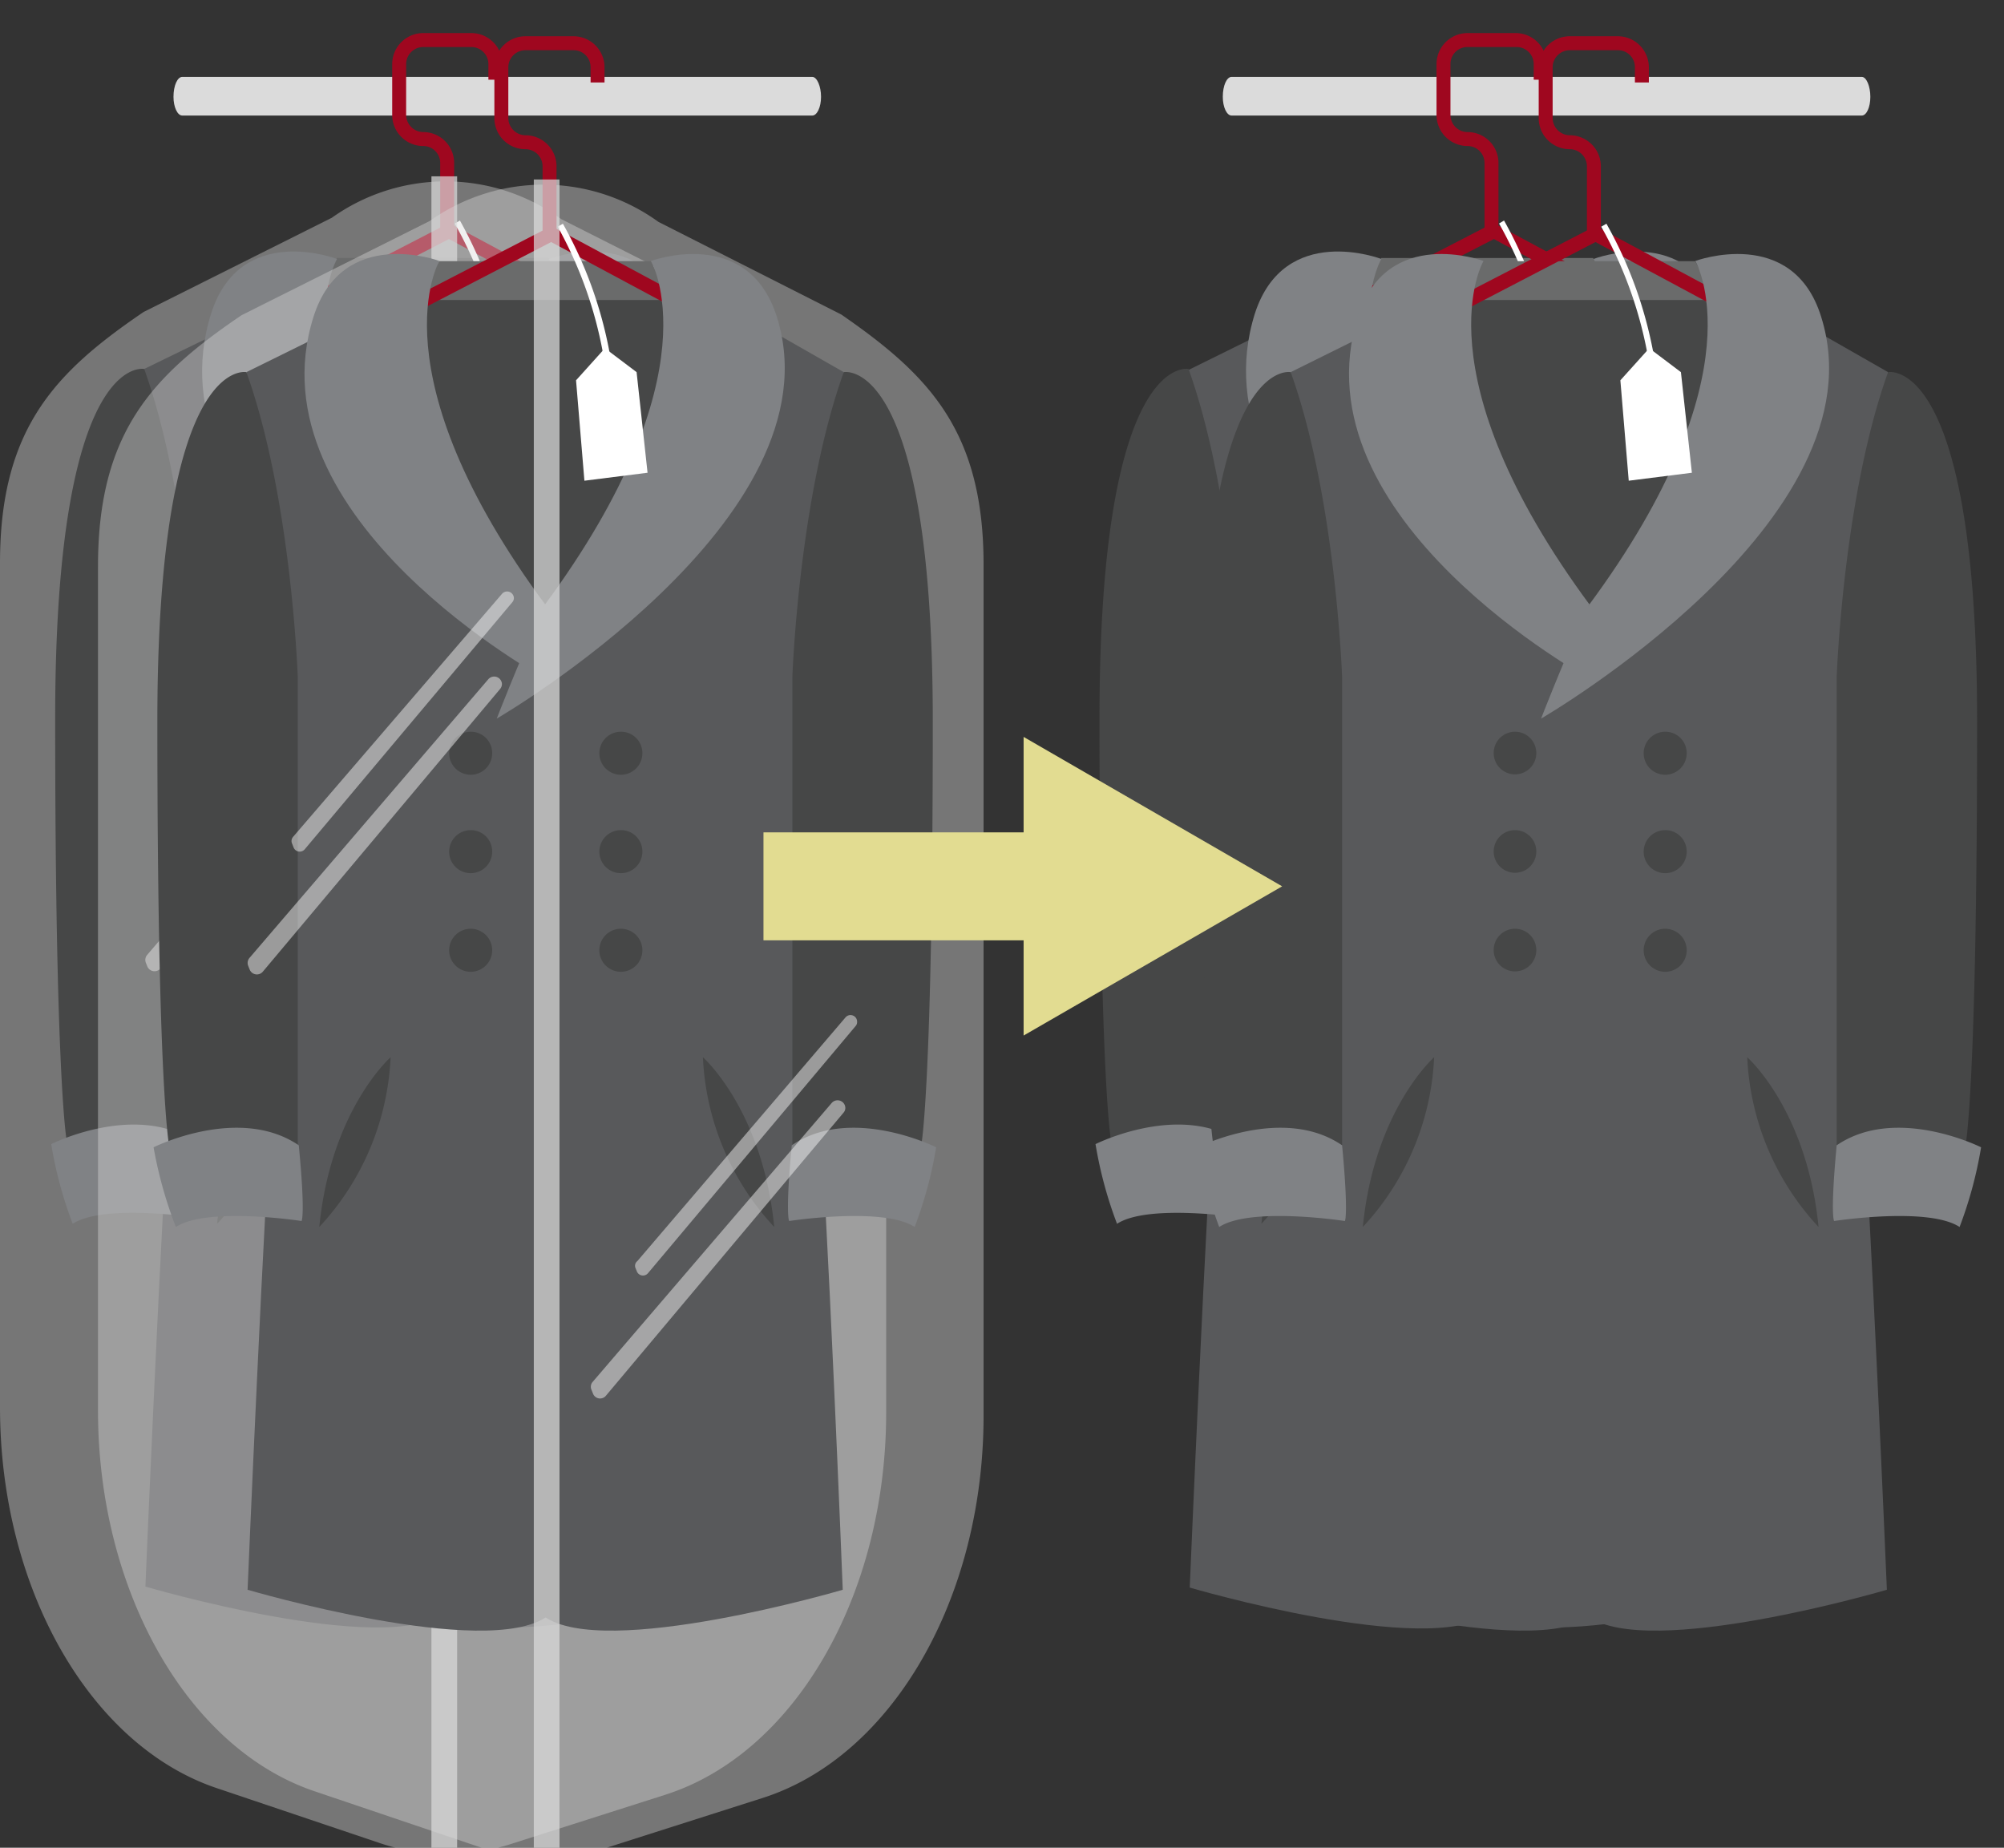 <svg xmlns="http://www.w3.org/2000/svg" viewBox="0 0 100.61 92.75"><rect x="0" y="0" width="100.61" height="92.75" fill="#333333" stroke="none"/><defs><style>.cls-1{isolation:isolate;}.cls-12,.cls-2,.cls-3{fill:#dbdbdb;}.cls-3{opacity:0.4;}.cls-4{fill:#6a6b6b;}.cls-5{fill:#464747;}.cls-6{fill:#9f071f;}.cls-7{fill:#58595b;}.cls-8{fill:#808285;}.cls-10,.cls-9{fill:#fff;}.cls-9{opacity:0.46;}.cls-11{fill:#45c8ff;}.cls-12{opacity:0.71;mix-blend-mode:multiply;}.cls-13{fill:none;}.cls-14{fill:#e2dc91;}</style></defs><g class="cls-1"><g id="Layer_1" data-name="Layer 1"><path class="cls-2" d="M9.15,5.8H40.78c.24,0,.44-.42.44-.94h0c0-.52-.2-1-.44-1H9.15c-.24,0-.44.43-.44,1h0C8.71,5.38,8.91,5.8,9.15,5.8Z"></path><path class="cls-2" d="M61.83,5.8H93.47c.24,0,.43-.42.43-.94h0c0-.52-.19-1-.43-1H61.83c-.24,0-.44.43-.44,1h0C61.39,5.38,61.59,5.8,61.83,5.8Z"></path><path class="cls-3" d="M16.66,10.93,7.21,15.66C2.8,18.66,0,21.49,0,28.26V70.64c0,9.07,4.51,17,10.92,19.13l8.19,2.76a10.55,10.55,0,0,0,6.64,0l7.65-2.44c6.49-2.07,11.09-10,11.09-19.19V28.18c0-6.73-2.76-9.53-7.14-12.55L28.18,11A9.85,9.85,0,0,0,16.66,10.93Z"></path><polygon class="cls-4" points="16.92 12.95 27.55 12.95 28.97 15.74 15.09 15.74 16.92 12.95"></polygon><polygon class="cls-5" points="16.92 14.9 28.04 14.9 30.9 19.56 21.48 33.37 12.69 24.25 13.67 15.61 16.92 14.9"></polygon><path class="cls-6" d="M22.8,11.6h-.7V8.18a.85.85,0,0,0-.85-.85,1.56,1.56,0,0,1-1.56-1.56V3.22a1.56,1.56,0,0,1,1.56-1.56h2.41a1.56,1.56,0,0,1,1.56,1.56V4h-.7V3.22a.86.86,0,0,0-.86-.86H21.25a.86.86,0,0,0-.86.86V5.77a.87.87,0,0,0,.86.86A1.55,1.55,0,0,1,22.8,8.18Z"></path><path class="cls-6" d="M7.24,19.85a.34.34,0,0,1-.31-.19.35.35,0,0,1,.15-.47l15.3-7.91a.35.35,0,0,1,.33,0l14.71,7.9a.36.36,0,0,1,.14.48.35.35,0,0,1-.47.14L22.54,12,7.4,19.81A.32.32,0,0,1,7.24,19.85Z"></path><path class="cls-7" d="M14.47,15,7.24,18.52S9.15,46.3,8.63,53.35,7.3,79.64,7.3,79.64s12,3.53,15,1.33c0-14.25,0-50.69,0-50.69l-5.1-6.14Z"></path><path class="cls-8" d="M16.92,13s-3.32,5.58,5.39,17.33V34S7.39,25.89,10.6,15.74C12.06,11.13,16.92,13,16.92,13Z"></path><path class="cls-5" d="M7.24,18.52s-4.47-.93-4.47,17.53.59,21.28.59,21.28a9.38,9.38,0,0,1,6.46,0V33.84S9.51,24.85,7.24,18.52Z"></path><path class="cls-8" d="M2.57,57.43s4.26-2.14,7.25-.1c.33,3.51.14,3.8.14,3.8s-4.74-.73-6.31.3A20.7,20.7,0,0,1,2.57,57.43Z"></path><path class="cls-7" d="M31,15l6.26,3.57S35.32,46.3,35.84,53.35s1.33,26.29,1.33,26.29-12,3.53-15,1.33c0-14.25,0-50.69,0-50.69L28,23.53Z"></path><path class="cls-8" d="M27.55,13s3.32,5.58-5.39,17.33c-1.49,3.38-2.35,5.63-2.35,5.63s17.26-10,14.05-20.17C32.41,11.13,27.55,13,27.55,13Z"></path><path class="cls-5" d="M37.23,18.52s4.47-.93,4.47,17.53-.59,21.28-.59,21.28a9.38,9.38,0,0,0-6.46,0V33.84S35,24.85,37.23,18.52Z"></path><path class="cls-8" d="M41.89,57.43s-4.26-2.14-7.24-.1c-.33,3.51-.14,3.8-.14,3.8s4.74-.73,6.31.3A20.44,20.44,0,0,0,41.89,57.43Z"></path><path class="cls-5" d="M14.48,52.91s-3,2.64-3.58,8.52A13.37,13.37,0,0,0,14.48,52.91Z"></path><path class="cls-5" d="M30.16,52.91s3,2.64,3.58,8.52A13.37,13.37,0,0,1,30.16,52.91Z"></path><path class="cls-5" d="M19.57,37.64a1.07,1.07,0,1,1-1.07-1.07A1.07,1.07,0,0,1,19.57,37.64Z"></path><path class="cls-5" d="M27.11,37.64A1.07,1.07,0,1,1,26,36.57,1.07,1.07,0,0,1,27.11,37.64Z"></path><path class="cls-5" d="M19.57,42.59a1.07,1.07,0,1,1-1.07-1.08A1.07,1.07,0,0,1,19.57,42.59Z"></path><path class="cls-5" d="M27.11,42.59A1.07,1.07,0,1,1,26,41.51,1.07,1.07,0,0,1,27.11,42.59Z"></path><path class="cls-5" d="M19.57,47.53a1.07,1.07,0,1,1-1.07-1.07A1.07,1.07,0,0,1,19.57,47.53Z"></path><path class="cls-5" d="M27.11,47.53A1.07,1.07,0,1,1,26,46.46,1.07,1.07,0,0,1,27.11,47.53Z"></path><path class="cls-9" d="M7.39,47.93l12-14a.38.38,0,0,1,.67.25h0a.38.38,0,0,1-.09.25L8.05,48.62a.39.39,0,0,1-.65-.1l-.08-.2A.39.39,0,0,1,7.39,47.93Z"></path><path class="cls-9" d="M9.59,41.86,20.08,29.64a.34.34,0,0,1,.59.22h0a.32.32,0,0,1-.08.21L10.17,42.47a.34.34,0,0,1-.57-.09l-.07-.18A.35.35,0,0,1,9.59,41.86Z"></path><path class="cls-9" d="M24.62,69.2l12-14a.38.38,0,0,1,.67.25h0a.36.36,0,0,1-.09.24L25.29,69.9a.38.38,0,0,1-.65-.11l-.08-.19A.39.39,0,0,1,24.62,69.2Z"></path><path class="cls-9" d="M26.82,63.14,37.31,50.92a.33.33,0,0,1,.59.22h0a.34.34,0,0,1-.08.21L27.4,63.74a.32.32,0,0,1-.56-.09l-.07-.17A.32.32,0,0,1,26.82,63.14Z"></path><path class="cls-10" d="M25.14,17.55a20.72,20.72,0,0,0-2.31-6.33l.26-.15a21.39,21.39,0,0,1,2.34,6.45Z"></path><polygon class="cls-11" points="25.24 17.32 23.79 18.93 24.21 23.97 27.38 23.57 26.83 18.52 25.24 17.32"></polygon><rect class="cls-12" x="21.66" y="8.85" width="1.29" height="83.91"></rect><path class="cls-3" d="M21.58,11.09l-9.45,4.73c-4.42,3-7.21,5.83-7.21,12.6V70.8c0,9.07,4.51,17,10.92,19.13L24,92.69a10.55,10.55,0,0,0,6.64,0l7.65-2.44c6.49-2.07,11.09-10,11.09-19.19V28.34c0-6.73-2.77-9.53-7.14-12.55l-9.18-4.65A9.85,9.85,0,0,0,21.58,11.09Z"></path><polygon class="cls-4" points="22.05 13.11 32.68 13.11 34.1 15.9 20.22 15.9 22.05 13.11"></polygon><polygon class="cls-5" points="22.05 15.06 33.17 15.06 36.03 19.72 26.61 33.53 17.82 24.41 18.8 15.77 22.05 15.06"></polygon><path class="cls-6" d="M27.94,11.75h-.7V8.34a.86.86,0,0,0-.86-.85,1.56,1.56,0,0,1-1.56-1.56V3.38a1.56,1.56,0,0,1,1.56-1.56H28.8a1.56,1.56,0,0,1,1.55,1.56v.76h-.7V3.38a.85.85,0,0,0-.85-.86H26.38a.86.86,0,0,0-.86.86V5.93a.87.87,0,0,0,.86.86,1.56,1.56,0,0,1,1.56,1.55Z"></path><path class="cls-6" d="M12.37,20a.35.35,0,0,1-.31-.19.35.35,0,0,1,.15-.47l15.31-7.91a.33.33,0,0,1,.32,0l14.71,7.9a.35.35,0,0,1-.33.62L27.67,12.15,12.53,20A.29.29,0,0,1,12.37,20Z"></path><path class="cls-7" d="M19.61,15.11l-7.24,3.57s1.91,27.77,1.39,34.83S12.43,79.8,12.43,79.8s12,3.53,15.05,1.33c0-14.25,0-50.69,0-50.69l-5.1-6.14Z"></path><path class="cls-8" d="M22.06,13.1s-3.33,5.59,5.38,17.34v3.67S12.53,26.05,15.74,15.9C17.2,11.29,22.06,13.1,22.06,13.1Z"></path><path class="cls-5" d="M12.37,18.68S7.9,17.75,7.9,36.21s.59,21.28.59,21.28a9.39,9.39,0,0,1,6.46,0V34S14.64,25,12.37,18.68Z"></path><path class="cls-8" d="M7.71,57.59S12,55.45,15,57.49c.34,3.51.14,3.8.14,3.8s-4.74-.73-6.31.3A21.21,21.21,0,0,1,7.71,57.59Z"></path><path class="cls-7" d="M36.11,15.11l6.25,3.57S40.45,46.45,41,53.51,42.31,79.8,42.31,79.8s-12,3.53-15,1.33c0-14.25,0-50.69,0-50.69l5.84-6.75Z"></path><path class="cls-8" d="M32.68,13.1S36,18.69,27.29,30.44c-1.49,3.38-2.35,5.63-2.35,5.63S42.21,26.05,39,15.9C37.54,11.29,32.68,13.1,32.68,13.1Z"></path><path class="cls-5" d="M42.36,18.68s4.47-.93,4.47,17.53-.58,21.28-.58,21.28a9.42,9.42,0,0,0-6.47,0V34S40.09,25,42.36,18.68Z"></path><path class="cls-8" d="M47,57.59s-4.26-2.14-7.25-.1c-.33,3.51-.13,3.8-.13,3.8s4.74-.73,6.3.3A20.7,20.7,0,0,0,47,57.59Z"></path><path class="cls-5" d="M19.61,53.07s-3,2.64-3.58,8.52A13.37,13.37,0,0,0,19.61,53.07Z"></path><path class="cls-5" d="M35.29,53.07s3,2.64,3.58,8.52A13.37,13.37,0,0,1,35.29,53.07Z"></path><path class="cls-5" d="M24.71,37.8a1.08,1.08,0,1,1-1.08-1.07A1.07,1.07,0,0,1,24.71,37.8Z"></path><path class="cls-5" d="M32.25,37.8a1.08,1.08,0,1,1-1.08-1.07A1.07,1.07,0,0,1,32.25,37.8Z"></path><path class="cls-5" d="M24.71,42.75a1.08,1.08,0,1,1-1.08-1.08A1.07,1.07,0,0,1,24.71,42.75Z"></path><path class="cls-5" d="M32.25,42.75a1.08,1.08,0,1,1-1.08-1.08A1.07,1.07,0,0,1,32.25,42.75Z"></path><path class="cls-5" d="M24.71,47.69a1.08,1.08,0,1,1-1.08-1.07A1.08,1.08,0,0,1,24.71,47.69Z"></path><path class="cls-5" d="M32.25,47.69a1.08,1.08,0,1,1-1.08-1.07A1.08,1.08,0,0,1,32.25,47.69Z"></path><path class="cls-9" d="M12.52,48.09l12-14a.39.39,0,0,1,.68.25h0a.39.39,0,0,1-.09.24L13.19,48.78a.39.39,0,0,1-.65-.1l-.08-.2A.39.39,0,0,1,12.52,48.09Z"></path><path class="cls-9" d="M14.72,42,25.21,29.8a.34.34,0,0,1,.59.22h0a.32.32,0,0,1-.08.21L15.3,42.63a.33.33,0,0,1-.56-.09l-.07-.18A.32.32,0,0,1,14.72,42Z"></path><path class="cls-9" d="M29.76,69.36l12-14a.39.39,0,0,1,.68.25h0a.36.36,0,0,1-.09.24L30.42,70.06a.38.38,0,0,1-.65-.11l-.08-.2A.37.37,0,0,1,29.76,69.36Z"></path><path class="cls-9" d="M32,63.3,42.44,51.08a.33.33,0,0,1,.59.22h0a.29.29,0,0,1-.08.21L32.54,63.9a.33.33,0,0,1-.57-.09l-.07-.17A.3.3,0,0,1,32,63.3Z"></path><path class="cls-10" d="M30.27,17.71A20.72,20.72,0,0,0,28,11.38l.26-.15a21.1,21.1,0,0,1,2.34,6.45Z"></path><polygon class="cls-10" points="30.37 17.48 28.92 19.09 29.34 24.13 32.51 23.73 31.96 18.68 30.37 17.48"></polygon><rect class="cls-12" x="26.8" y="9.01" width="1.29" height="83.91"></rect><polygon class="cls-4" points="69.35 12.95 79.98 12.95 81.4 15.74 67.52 15.74 69.35 12.95"></polygon><polygon class="cls-5" points="69.35 14.9 80.47 14.9 83.33 19.56 73.91 33.37 65.12 24.25 66.1 15.61 69.35 14.9"></polygon><path class="cls-6" d="M75.23,11.6h-.7V8.18a.85.85,0,0,0-.85-.85,1.56,1.56,0,0,1-1.56-1.56V3.22a1.56,1.56,0,0,1,1.56-1.56h2.41a1.56,1.56,0,0,1,1.56,1.56V4H77V3.22a.86.86,0,0,0-.86-.86H73.68a.85.85,0,0,0-.86.86V5.77a.86.86,0,0,0,.86.86,1.55,1.55,0,0,1,1.55,1.55Z"></path><path class="cls-6" d="M59.67,19.85a.35.35,0,0,1-.16-.66l15.3-7.91a.35.35,0,0,1,.33,0l14.71,7.9a.36.36,0,0,1,.14.48.35.35,0,0,1-.47.14L75,12,59.83,19.81A.32.32,0,0,1,59.67,19.85Z"></path><path class="cls-7" d="M66.9,15l-7.23,3.57s1.91,27.78,1.39,34.83-1.33,26.29-1.33,26.29,12,3.53,15,1.33c0-14.25,0-50.69,0-50.69l-5.1-6.14Z"></path><path class="cls-8" d="M69.35,13S66,18.53,74.74,30.28V34S59.82,25.89,63,15.74C64.49,11.13,69.35,13,69.35,13Z"></path><path class="cls-5" d="M59.67,18.52s-4.47-.93-4.47,17.53.59,21.28.59,21.28a9.38,9.38,0,0,1,6.46,0V33.84S61.94,24.85,59.67,18.52Z"></path><path class="cls-8" d="M55,57.43s4.26-2.14,7.25-.1c.33,3.51.14,3.8.14,3.8s-4.74-.73-6.31.3A20.7,20.7,0,0,1,55,57.43Z"></path><path class="cls-7" d="M83.4,15l6.26,3.57S87.75,46.3,88.27,53.35,89.6,79.64,89.6,79.64s-12,3.53-15,1.33c0-14.25,0-50.69,0-50.69l5.84-6.75Z"></path><path class="cls-8" d="M80,13s3.32,5.58-5.39,17.33c-1.49,3.38-2.35,5.63-2.35,5.63s17.26-10,14.05-20.17C84.84,11.13,80,13,80,13Z"></path><path class="cls-5" d="M89.66,18.52s4.47-.93,4.47,17.53-.59,21.28-.59,21.28a9.38,9.38,0,0,0-6.46,0V33.84S87.39,24.85,89.66,18.52Z"></path><path class="cls-8" d="M94.32,57.43s-4.26-2.14-7.24-.1c-.33,3.51-.14,3.8-.14,3.8s4.74-.73,6.31.3A21.21,21.21,0,0,0,94.32,57.43Z"></path><path class="cls-5" d="M66.91,52.91s-3,2.64-3.58,8.52A13.37,13.37,0,0,0,66.91,52.91Z"></path><path class="cls-5" d="M82.59,52.91s3,2.64,3.58,8.52A13.37,13.37,0,0,1,82.59,52.91Z"></path><path class="cls-5" d="M72,37.64a1.07,1.07,0,1,1-1.07-1.07A1.07,1.07,0,0,1,72,37.64Z"></path><path class="cls-5" d="M79.54,37.64a1.07,1.07,0,1,1-1.07-1.07A1.07,1.07,0,0,1,79.54,37.64Z"></path><path class="cls-5" d="M72,42.59a1.07,1.07,0,1,1-1.07-1.08A1.07,1.07,0,0,1,72,42.59Z"></path><path class="cls-5" d="M79.54,42.59a1.07,1.07,0,1,1-1.07-1.08A1.07,1.07,0,0,1,79.54,42.59Z"></path><path class="cls-5" d="M72,47.53a1.07,1.07,0,1,1-1.07-1.07A1.07,1.07,0,0,1,72,47.53Z"></path><path class="cls-5" d="M79.54,47.53a1.07,1.07,0,1,1-1.07-1.07A1.07,1.07,0,0,1,79.54,47.53Z"></path><path class="cls-9" d="M62,41.86,72.51,29.64a.34.34,0,0,1,.59.22h0a.32.32,0,0,1-.08.21L62.6,42.47a.34.34,0,0,1-.57-.09L62,42.2A.35.35,0,0,1,62,41.86Z"></path><path class="cls-9" d="M77.05,69.2l12-14a.38.38,0,0,1,.67.25h0a.36.36,0,0,1-.09.24L77.71,69.9a.38.38,0,0,1-.64-.11L77,69.6A.39.39,0,0,1,77.05,69.2Z"></path><path class="cls-9" d="M79.25,63.14,89.74,50.92a.33.33,0,0,1,.59.22h0a.34.34,0,0,1-.08.21L79.83,63.74a.33.33,0,0,1-.57-.09l-.06-.17A.32.32,0,0,1,79.25,63.14Z"></path><path class="cls-10" d="M77.57,17.55a20.72,20.72,0,0,0-2.31-6.33l.25-.15a21.3,21.3,0,0,1,2.35,6.45Z"></path><polygon class="cls-11" points="77.67 17.32 76.22 18.93 76.64 23.97 79.81 23.57 79.26 18.52 77.67 17.32"></polygon><polygon class="cls-4" points="74.48 13.11 85.11 13.11 86.53 15.9 72.65 15.9 74.48 13.11"></polygon><polygon class="cls-5" points="74.48 15.06 85.6 15.06 88.47 19.72 79.04 33.53 70.25 24.41 71.23 15.77 74.48 15.06"></polygon><path class="cls-6" d="M80.37,11.75h-.7V8.34a.86.86,0,0,0-.86-.85,1.56,1.56,0,0,1-1.56-1.56V3.38a1.56,1.56,0,0,1,1.56-1.56h2.42a1.56,1.56,0,0,1,1.55,1.56v.76h-.7V3.38a.85.85,0,0,0-.85-.86H78.81a.86.86,0,0,0-.86.86V5.93a.87.87,0,0,0,.86.86,1.56,1.56,0,0,1,1.56,1.55Z"></path><path class="cls-6" d="M64.8,20a.34.34,0,0,1-.31-.19.35.35,0,0,1,.15-.47l15.3-7.91a.35.35,0,0,1,.33,0L95,19.35a.35.35,0,0,1-.33.62L80.1,12.15,65,20A.29.29,0,0,1,64.8,20Z"></path><path class="cls-7" d="M72,15.11,64.8,18.68s1.91,27.77,1.39,34.83S64.86,79.8,64.86,79.8s12,3.53,15,1.33c0-14.25,0-50.69,0-50.69l-5.1-6.14Z"></path><path class="cls-8" d="M74.48,13.1s-3.32,5.59,5.39,17.34v3.67S65,26.05,68.17,15.9C69.62,11.29,74.48,13.1,74.48,13.1Z"></path><path class="cls-5" d="M64.8,18.68s-4.47-.93-4.47,17.53.59,21.28.59,21.28a9.38,9.38,0,0,1,6.46,0V34S67.07,25,64.8,18.68Z"></path><path class="cls-8" d="M60.14,57.59s4.26-2.14,7.24-.1c.33,3.51.14,3.8.14,3.8s-4.74-.73-6.31.3A21.21,21.21,0,0,1,60.14,57.59Z"></path><path class="cls-7" d="M88.54,15.11l6.25,3.57S92.88,46.45,93.4,53.51,94.73,79.8,94.73,79.8s-12,3.53-15,1.33c0-14.25,0-50.69,0-50.69l5.84-6.75Z"></path><path class="cls-8" d="M85.11,13.1s3.33,5.59-5.39,17.34c-1.49,3.38-2.35,5.63-2.35,5.63s17.27-10,14.06-20.17C90,11.29,85.11,13.1,85.11,13.1Z"></path><path class="cls-5" d="M94.79,18.68s4.47-.93,4.47,17.53-.58,21.28-.58,21.28a9.42,9.42,0,0,0-6.47,0V34S92.52,25,94.79,18.68Z"></path><path class="cls-8" d="M99.46,57.59s-4.26-2.14-7.25-.1c-.33,3.51-.13,3.8-.13,3.8s4.73-.73,6.3.3A20.7,20.7,0,0,0,99.46,57.59Z"></path><path class="cls-5" d="M72,53.07s-3,2.64-3.58,8.52A13.37,13.37,0,0,0,72,53.07Z"></path><path class="cls-5" d="M87.72,53.07s3,2.64,3.58,8.52A13.37,13.37,0,0,1,87.72,53.07Z"></path><path class="cls-5" d="M77.13,37.8a1.07,1.07,0,1,1-1.07-1.07A1.07,1.07,0,0,1,77.13,37.8Z"></path><path class="cls-5" d="M84.68,37.8a1.08,1.08,0,1,1-1.08-1.07A1.07,1.07,0,0,1,84.68,37.8Z"></path><path class="cls-5" d="M77.13,42.75a1.07,1.07,0,1,1-1.07-1.08A1.07,1.07,0,0,1,77.13,42.75Z"></path><path class="cls-5" d="M84.68,42.75a1.08,1.08,0,1,1-1.08-1.08A1.07,1.07,0,0,1,84.68,42.75Z"></path><path class="cls-5" d="M77.13,47.69a1.07,1.07,0,1,1-1.07-1.07A1.07,1.07,0,0,1,77.13,47.69Z"></path><path class="cls-5" d="M84.68,47.69a1.08,1.08,0,1,1-1.08-1.07A1.08,1.08,0,0,1,84.68,47.69Z"></path><path class="cls-10" d="M82.7,17.71a20.72,20.72,0,0,0-2.31-6.33l.26-.15A21.1,21.1,0,0,1,83,17.68Z"></path><polygon class="cls-10" points="82.8 17.48 81.35 19.09 81.77 24.13 84.94 23.73 84.39 18.68 82.8 17.48"></polygon><rect class="cls-13" x="38.33" y="36.99" width="26.03" height="14.99"></rect><polygon class="cls-14" points="38.33 47.2 51.39 47.2 51.39 51.98 64.37 44.49 51.39 36.99 51.39 41.78 38.33 41.78 38.33 47.2"></polygon></g></g></svg>